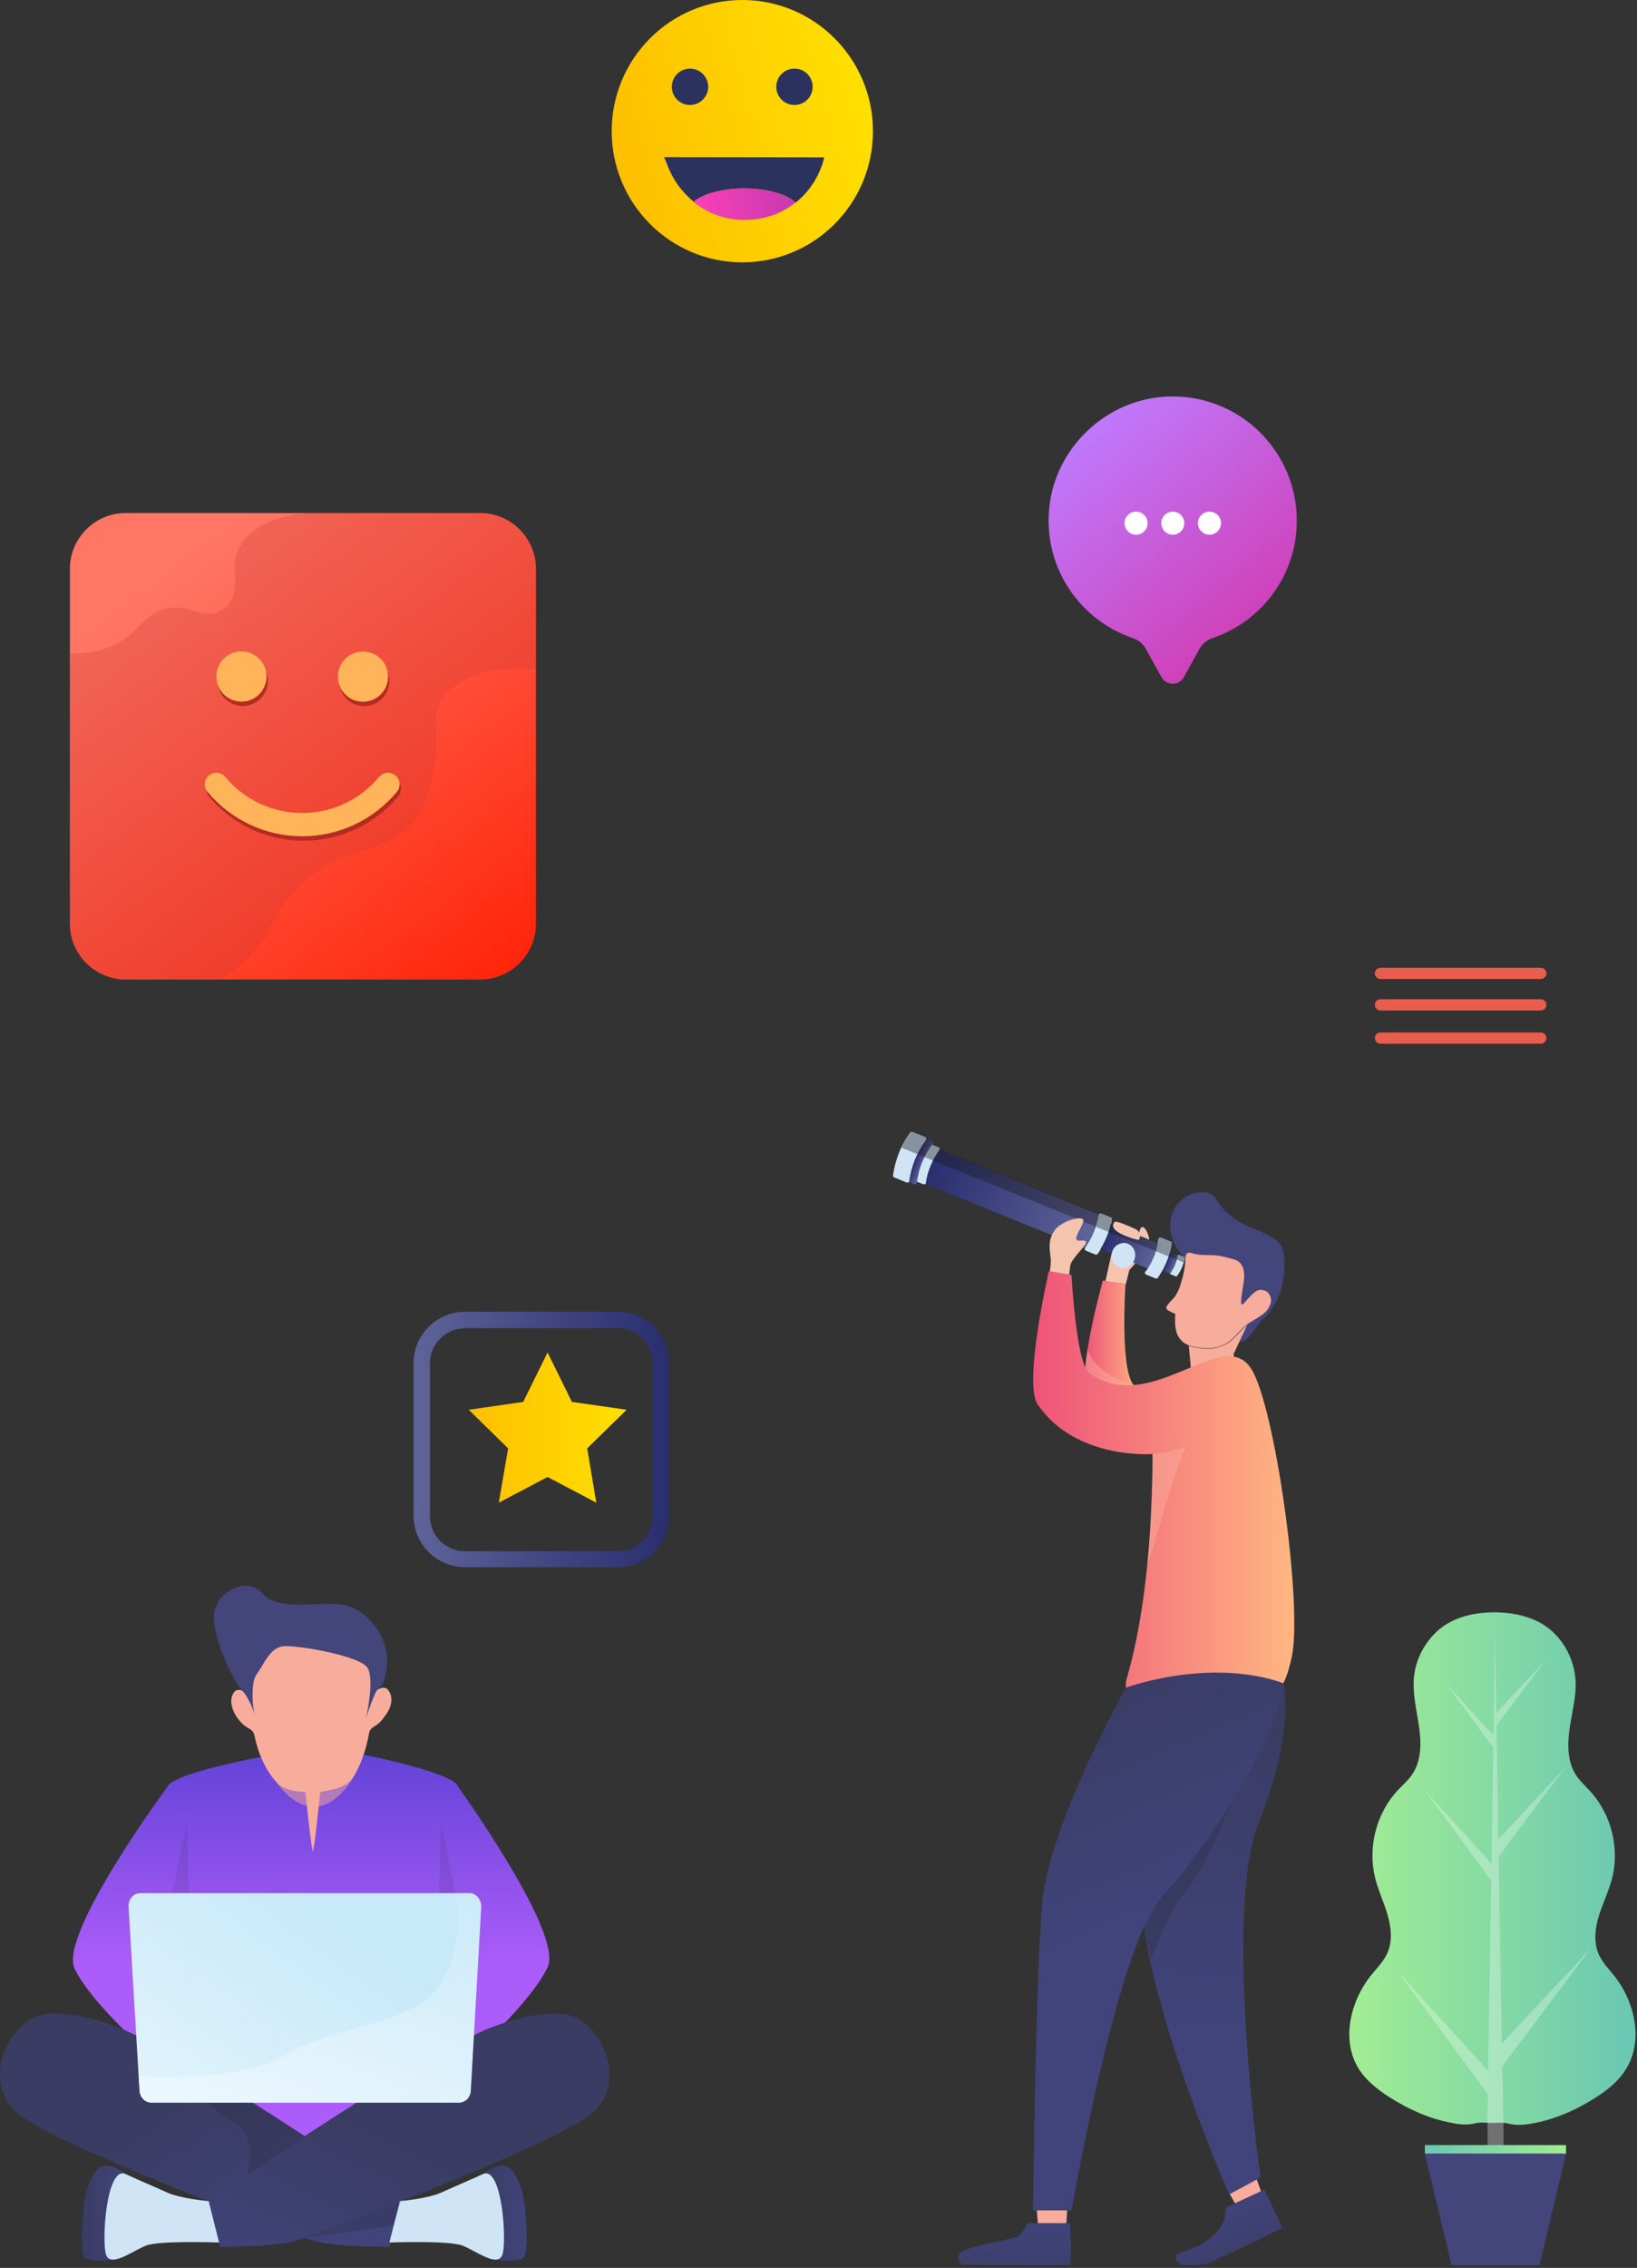 <svg width="281" height="389" viewBox="0 0 281 389" fill="none" xmlns="http://www.w3.org/2000/svg">
<rect x="0" y="0" width="281" height="389" fill="#333333" stroke="none"/>
<path d="M219.155 223.091C218.581 224.238 217.831 225.298 216.904 226.181C216.595 226.49 216.286 226.754 215.977 227.196C215.535 227.726 214.078 230.021 213.372 229.977C212.931 229.933 211.562 231.124 211.342 230.727C211.121 230.33 213.858 226.799 213.814 226.357C213.681 224.106 211.43 225.563 212.842 219.692C213.151 218.456 211.121 217.793 209.929 217.484C208.605 217.131 207.281 217.793 206.045 217.396C203.705 216.646 201.498 214.041 201.012 211.658C200.615 209.848 201.012 207.861 202.204 206.449C203.352 205.036 205.294 204.242 207.104 204.551C207.501 204.639 207.943 204.771 208.252 205.036C208.517 205.257 208.693 205.566 208.87 205.875C209.708 207.199 210.856 208.347 212.18 209.23C213.814 210.289 215.712 210.863 217.477 211.746C218.493 212.231 219.508 212.894 219.994 213.865C220.612 215.145 220.567 217.705 220.258 219.383C220.082 220.928 219.773 221.81 219.155 223.091Z" fill="#43457B"/>
<path d="M189.758 219.74L191.126 213.56C191.126 213.56 195.408 212.677 195.452 212.192C195.452 211.662 195.673 210.161 196.291 210.514C196.909 210.867 197.483 212.677 197.306 213.472C197.13 214.266 193.863 217.842 193.863 217.842L193.245 220.27L189.758 219.74Z" fill="#F5C4AE"/>
<path d="M202.117 215.405C202.117 215.361 202.117 215.361 202.161 215.317C202.205 215.228 202.293 215.184 202.381 215.228L203.264 215.581C203.353 215.626 203.397 215.67 203.353 215.758C203.308 216.067 203.264 216.332 203.176 216.597C202.955 217.391 202.558 218.142 202.072 218.848C202.028 218.936 201.94 218.936 201.852 218.936L200.969 218.583C200.881 218.539 200.836 218.451 200.881 218.362C200.881 218.318 200.881 218.318 200.925 218.274C201.41 217.612 201.763 216.906 201.984 216.067C201.984 215.935 202.072 215.67 202.117 215.405Z" fill="#CFE5F6"/>
<path d="M196.999 217.567C197.132 217.39 197.22 217.214 197.352 216.993C197.75 216.287 198.103 215.536 198.368 214.698C198.456 214.433 198.544 214.168 198.588 213.859C198.632 213.638 198.677 213.418 198.721 213.241C198.765 213.02 198.809 212.8 198.853 212.535C198.897 212.314 199.118 212.182 199.295 212.27L200.972 212.932C201.104 212.976 201.193 213.153 201.148 213.285C201.06 213.815 200.972 214.3 200.84 214.786C200.751 215.051 200.663 215.316 200.575 215.581C200.31 216.375 199.957 217.126 199.559 217.876C199.295 218.317 199.03 218.759 198.765 219.156C198.677 219.289 198.5 219.333 198.368 219.289L196.734 218.626C196.514 218.538 196.469 218.273 196.602 218.097C196.778 217.964 196.911 217.788 196.999 217.567Z" fill="#CFE5F6"/>
<path d="M186.668 213.379C187.242 212.496 187.683 211.569 188.036 210.554C188.169 210.068 188.301 209.583 188.433 209.097C188.478 208.876 188.522 208.656 188.566 208.391C188.566 208.347 188.61 208.302 188.61 208.258C188.698 208.126 188.875 208.082 189.007 208.126L190.685 208.788C190.817 208.832 190.905 209.009 190.861 209.141C190.817 209.45 190.773 209.715 190.685 210.024C190.596 210.51 190.42 210.995 190.287 211.481C189.934 212.452 189.493 213.423 188.919 214.306C188.787 214.571 188.61 214.791 188.433 215.056C188.345 215.189 188.169 215.233 188.036 215.189L186.403 214.527C186.27 214.482 186.182 214.306 186.226 214.173C186.226 214.129 186.27 214.085 186.315 213.997C186.403 213.776 186.535 213.555 186.668 213.379Z" fill="#CFE5F6"/>
<path d="M190.247 211.433C190.424 210.948 190.556 210.462 190.645 209.977L198.723 213.243C198.679 213.464 198.634 213.685 198.59 213.861C198.502 214.126 198.458 214.435 198.37 214.7C198.105 215.494 197.752 216.289 197.354 216.995C197.266 217.172 197.134 217.348 197.001 217.569L194.441 216.51C194.529 216.377 194.617 216.245 194.662 216.068C194.662 216.024 194.706 215.98 194.706 215.936C195.059 214.876 194.573 213.729 193.602 213.331C192.852 213.022 192.057 213.243 191.483 213.773C191.263 213.994 191.086 214.258 190.954 214.567C190.909 214.744 190.865 214.876 190.821 215.053L188.879 214.258C189.453 213.376 189.894 212.404 190.247 211.433Z" fill="url(#paint0_linear_4211_101261)"/>
<path d="M156.082 202.565C156.258 201.02 156.7 199.563 157.406 198.106C157.847 197.224 158.333 196.385 158.951 195.546C158.995 195.458 159.039 195.37 158.995 195.281L159.966 195.679C160.143 195.767 160.231 196.032 160.099 196.208C160.054 196.252 160.01 196.297 160.01 196.341C159.966 196.429 159.922 196.473 159.834 196.561C159.613 196.87 159.436 197.135 159.26 197.444C159.039 197.842 158.818 198.195 158.642 198.592C158.2 199.519 157.847 200.534 157.627 201.505C157.538 201.814 157.494 202.123 157.45 202.388C157.45 202.477 157.406 202.565 157.406 202.653C157.406 202.697 157.406 202.786 157.362 202.83C157.318 203.05 157.097 203.183 156.92 203.139L155.949 202.741C155.993 202.741 156.082 202.653 156.082 202.565Z" fill="url(#paint1_linear_4211_101261)"/>
<path d="M161.204 197.312C161.248 197.268 161.248 197.224 161.248 197.18L188.572 208.259C188.528 208.304 188.528 208.348 188.528 208.392C188.484 208.613 188.44 208.877 188.396 209.098C188.308 209.584 188.175 210.069 187.999 210.555C187.69 211.57 187.204 212.541 186.63 213.38C186.498 213.557 186.365 213.777 186.233 213.954C186.189 213.998 186.189 214.042 186.145 214.13L158.82 203.051C158.864 203.007 158.864 202.962 158.864 202.874C159.041 201.594 159.394 200.402 160.012 199.21C160.365 198.548 160.763 197.93 161.204 197.312Z" fill="url(#paint2_linear_4211_101261)"/>
<path d="M158.638 198.587C158.815 198.19 159.036 197.793 159.256 197.44C159.433 197.131 159.609 196.822 159.83 196.557C159.874 196.468 159.918 196.424 160.007 196.336L161.11 196.777C161.243 196.822 161.331 196.998 161.287 197.13C161.287 197.175 161.243 197.219 161.243 197.263C160.801 197.881 160.404 198.499 160.095 199.161C159.521 200.353 159.124 201.545 158.947 202.825C158.947 202.869 158.903 202.957 158.903 203.001C158.815 203.134 158.638 203.178 158.506 203.134L157.402 202.692C157.402 202.604 157.446 202.516 157.446 202.428C157.491 202.119 157.535 201.81 157.623 201.545C157.8 200.529 158.153 199.558 158.638 198.587Z" fill="#CFE5F6"/>
<path d="M154.621 197.003C155.062 196.032 155.592 195.105 156.21 194.266C156.298 194.134 156.475 194.09 156.607 194.134L158.814 195.017C158.947 195.061 158.991 195.149 158.991 195.281C158.991 195.37 158.991 195.458 158.947 195.546C158.329 196.385 157.843 197.224 157.402 198.107C156.74 199.519 156.298 201.02 156.078 202.565C156.078 202.653 156.033 202.742 155.945 202.786C155.857 202.874 155.724 202.874 155.636 202.83L153.473 201.947C153.341 201.903 153.253 201.726 153.297 201.594C153.517 199.961 154.003 198.416 154.621 197.003Z" fill="#CFE5F6"/>
<path d="M199.602 217.926C199.999 217.175 200.352 216.425 200.617 215.631C200.705 215.366 200.793 215.101 200.882 214.836L202.162 215.366C202.162 215.366 202.162 215.41 202.118 215.454C202.074 215.719 202.029 215.984 201.941 216.204C201.72 216.999 201.367 217.749 200.882 218.412C200.882 218.412 200.838 218.456 200.838 218.5L199.602 217.926Z" fill="url(#paint3_linear_4211_101261)"/>
<path d="M191.522 213.817C192.096 213.287 192.891 213.067 193.641 213.376C194.612 213.773 195.098 214.921 194.745 215.98C194.745 216.024 194.701 216.068 194.701 216.112C194.656 216.289 194.568 216.421 194.48 216.554C193.95 217.348 192.935 217.702 192.052 217.348C191.169 216.995 190.684 216.024 190.86 215.097C190.904 214.921 190.948 214.788 190.993 214.612C191.081 214.303 191.257 214.038 191.522 213.817Z" fill="#CFE5F6"/>
<path opacity="0.4" d="M156.211 194.219C156.299 194.087 156.475 194.043 156.608 194.087L158.815 194.97C158.947 195.014 158.992 195.102 158.992 195.235L159.963 195.632C160.139 195.72 160.228 195.985 160.095 196.162C160.051 196.206 160.007 196.25 160.007 196.294L161.11 196.735C161.243 196.78 161.331 196.956 161.287 197.089L188.611 208.168C188.7 208.036 188.876 207.992 189.009 208.036L190.686 208.698C190.818 208.742 190.907 208.919 190.863 209.051C190.818 209.36 190.774 209.625 190.686 209.934L198.764 213.201C198.808 212.98 198.852 212.759 198.896 212.494C198.941 212.274 199.161 212.141 199.338 212.229L201.015 212.892C201.148 212.936 201.236 213.112 201.192 213.245C201.104 213.774 201.015 214.26 200.883 214.746L202.163 215.275C202.207 215.187 202.295 215.143 202.384 215.187L203.267 215.54C203.355 215.584 203.399 215.628 203.355 215.717C203.311 216.026 203.267 216.291 203.178 216.555L202.693 216.335L201.986 216.07L200.662 215.54L199.559 215.099L198.411 214.613L192.187 212.097L190.289 211.302L189.406 210.949L188.037 210.375L184.065 208.742L160.095 199.031L158.815 198.501L158.683 198.457L157.888 198.148L157.491 197.971L156.078 197.398L154.754 196.868C155.063 196.029 155.593 195.102 156.211 194.219Z" fill="#1A1A1A"/>
<path d="M180.004 219.161C180.004 219.161 180.489 216.998 180.357 215.762C180.18 214.393 179.827 212.672 181.063 210.994C182.299 209.317 185.963 208.434 185.963 209.317C185.963 210.244 184.153 212.407 184.948 212.76C185.433 212.937 186.802 212.451 186.316 213.378C185.787 214.305 183.844 216.071 183.712 217.13C183.579 218.189 183.403 219.69 183.403 219.69L180.004 219.161Z" fill="#F5C4AE"/>
<path d="M216.464 375.864L215.714 373.789L210.902 375.996L212.006 377.938L216.464 375.864Z" fill="#F8AC9B"/>
<path d="M210.417 378.647C210.417 378.647 210.373 380.457 209.931 381.296C209.666 381.782 209.137 382.797 207.018 384.474C205.34 385.799 201.897 386.284 201.853 386.946C201.721 388.359 203.045 388.535 203.133 388.491C203.177 388.491 206.223 388.756 207.856 388.006C212.624 385.843 219.951 382.311 220.04 382.135C220.128 381.914 217.038 375.602 217.038 375.602L210.417 378.647Z" fill="url(#paint4_linear_4211_101261)"/>
<path d="M220.396 288.732C220.396 288.732 222.206 297.517 216.07 312.613C209.934 327.71 216.379 373.486 216.379 373.486L210.993 376.399C210.993 376.399 193.557 336.936 196.029 319.72C198.501 302.549 215.099 284.539 220.396 288.732Z" fill="url(#paint5_linear_4211_101261)"/>
<path d="M195.01 237.923C192.097 236.378 193.2 220.222 193.2 220.222L189.316 219.648C189.316 219.648 183.975 238.541 187.285 239.998C190.64 241.455 197.924 239.468 195.01 237.923Z" fill="url(#paint6_linear_4211_101261)"/>
<path opacity="0.5" d="M186.671 231.477C186.671 231.477 187.554 235.449 194.572 237.568C187.686 241.055 186.273 235.361 186.273 235.361C186.273 235.361 186.318 233.595 186.671 231.477Z" fill="#F8AC9B"/>
<path d="M183.049 381.34L183.182 379.133H177.973L178.149 381.34H183.049Z" fill="#F8AC9B"/>
<path d="M176.384 381.344C176.384 381.344 175.59 382.977 174.839 383.551C174.089 384.125 165.393 385.317 164.687 386.553C164.024 387.789 165.128 388.451 165.26 388.451C165.349 388.451 183.58 388.627 183.756 388.451C183.933 388.274 183.712 381.344 183.712 381.344H176.384Z" fill="url(#paint7_linear_4211_101261)"/>
<path d="M204.062 230.813C204.636 231.033 205.254 231.166 205.916 231.254C206.623 231.342 207.329 231.387 207.859 231.342C208.521 231.298 209.624 230.989 210.242 230.68C210.507 230.548 210.728 230.371 210.949 230.239C211.258 230.018 211.523 229.753 211.787 229.533C212.538 228.826 213.156 228.032 214.083 227.281L211.743 232.269L212.538 237.478L204.592 236.684L204.416 234.565L204.062 230.813Z" fill="#F8AC9B"/>
<path d="M202.961 219.375C202.961 219.375 202.387 221.626 201.504 222.597C200.622 223.569 199.783 224.275 200.445 224.716C201.107 225.158 203.005 225.908 203.005 225.908L204.594 221.626L202.961 219.375Z" fill="#F8AC9B"/>
<path opacity="0.5" d="M204.062 230.808C204.636 231.029 205.254 231.161 205.916 231.25C206.623 231.338 207.329 231.382 207.859 231.338C208.521 231.294 209.624 230.985 210.242 230.676C210.507 230.543 210.728 230.367 210.949 230.234C210.949 230.234 210.596 231.029 207.638 232.353C206.888 232.706 204.46 232.75 204.283 232.795L204.062 230.808Z" fill="#F8AC9B"/>
<path d="M203.448 216.245C203.492 214.347 204.154 214.877 205.346 215.142C206.45 215.362 207.995 215.23 208.966 215.362C209.937 215.495 210.864 215.76 211.835 216.025C213.468 216.466 213.645 218.188 213.557 219.291V219.335C213.468 220.395 212.938 222.734 213.071 223.617C213.203 224.5 215.013 221.101 216.47 221.233C216.779 221.278 217.088 221.322 217.397 221.498C217.971 221.896 218.28 222.646 218.147 223.352C217.971 224.323 217.264 225.118 216.47 225.648C215.675 226.221 214.792 226.619 214.042 227.193C213.071 227.943 212.453 228.738 211.747 229.444C211.482 229.709 211.217 229.929 210.908 230.15C210.687 230.327 210.466 230.459 210.202 230.592C209.584 230.945 208.48 231.21 207.818 231.254C207.288 231.298 206.582 231.254 205.876 231.165C205.258 231.077 204.596 230.945 204.022 230.724C203.58 230.547 203.183 230.327 202.918 230.062C202.565 229.709 202.3 229.356 202.124 228.958C201.506 227.59 201.726 225.913 201.815 224.235C201.991 221.498 203.404 219.026 203.448 216.245Z" fill="#F8AC9B"/>
<path opacity="0.5" d="M209.582 216.778C207.464 215.896 203.756 214.969 205.521 215.189C206.625 215.41 207.993 215.233 208.92 215.366C209.891 215.498 210.818 215.763 211.79 216.028C213.423 216.469 213.599 218.191 213.511 219.294V219.339C213.158 218.323 211.657 217.617 209.582 216.778Z" fill="#F8AC9B"/>
<path d="M221.716 284.318C223.703 275.533 218.803 240.705 214.698 234.657C209.754 227.286 197.438 243.133 186.888 235.452C184.681 233.377 183.93 218.678 183.93 218.678L180.046 218.016C180.046 218.016 175.632 237.174 178.104 240.881C184.637 250.46 197.835 249.401 197.835 249.401C197.835 249.401 198.233 271.516 193.377 288.026C192.803 289.968 194.26 291.954 196.29 292.043C218.229 292.837 219.818 292.617 221.716 284.318Z" fill="url(#paint8_linear_4211_101261)"/>
<path opacity="0.5" d="M197.835 249.397C197.835 249.397 201.145 249.132 203.661 248.117C201.366 252.222 196.51 271.513 197.04 267.231C197.57 262.949 197.923 249.971 197.835 249.397Z" fill="#F8AC9B"/>
<path opacity="0.2" d="M211.612 308.766C211.612 308.766 206.712 320.772 203.666 324.216C200.576 327.659 197.619 336.134 197.619 336.134C197.619 336.134 197.001 333.662 196.383 330.616C197.486 328.144 198.634 326.158 199.782 324.966C203.313 321.214 207.772 315.078 211.612 308.766Z" fill="#221F1F"/>
<path d="M178.898 326.387C180.045 313.056 193.244 289.484 193.244 289.484C193.244 289.484 207.502 284.187 220.392 288.734C219.95 293.28 216.198 301.138 211.607 308.73C207.767 315.087 203.309 321.223 199.733 324.931C198.585 326.122 197.482 328.065 196.334 330.581C189.757 345.28 183.974 379.093 183.974 379.093H177.309C177.353 379.138 177.75 339.718 178.898 326.387Z" fill="url(#paint9_linear_4211_101261)"/>
<path d="M195.674 212.187C195.674 212.187 195.85 211.216 194.835 210.774C193.82 210.333 191.569 209.318 191.348 209.582C190.774 210.2 191.083 210.774 191.922 211.348C192.716 211.922 195.321 212.805 195.541 212.628C195.586 212.54 195.674 212.187 195.674 212.187Z" fill="#F5C4AE"/>
<path d="M56.837 303.422H51.191V318.57H56.837V303.422Z" fill="#F8AC9B"/>
<path d="M29.166 305.883C29.166 305.883 10.049 331.652 12.788 337.633C15.583 343.614 26.148 352.725 26.148 352.725L34.085 350.098C34.085 350.098 26.93 339.589 27.489 337.409C28.048 335.229 35.091 323.099 35.091 323.099L29.166 305.883Z" fill="url(#paint10_linear_4211_101261)"/>
<path d="M78.132 305.766C78.132 305.766 96.802 331.478 94.007 337.404C91.212 343.385 81.151 352.328 81.151 352.328L73.213 349.701C73.213 349.701 79.53 337.962 79.865 336.9C80.592 334.776 72.207 322.926 72.207 322.926L78.132 305.766Z" fill="url(#paint11_linear_4211_101261)"/>
<path d="M78.467 306.215C77.07 303.644 58.847 300.234 58.847 300.234C58.847 300.234 55.828 303.421 55.493 303.421C55.27 303.421 54.263 315.55 53.704 317.618C53.145 315.494 52.139 303.421 51.86 303.421C51.524 303.421 48.45 300.682 48.45 300.682C48.45 300.682 30.283 303.756 28.886 306.327C27.488 308.898 31.01 362.28 32.967 363.343C34.979 364.405 43.811 366.417 46.605 367.758C48.953 368.876 52.642 368.15 53.816 367.87C54.99 368.15 57.45 367.199 59.797 366.081C62.592 364.74 72.486 362.728 74.442 361.666C76.399 360.492 79.864 308.731 78.467 306.215Z" fill="url(#paint12_linear_4211_101261)"/>
<path d="M21.006 348.028C21.006 348.028 11 343.836 6.026 345.96C1.051 348.14 -2.694 356.804 2.504 362.058C7.647 367.313 50.184 383.244 53.93 384.361C57.619 385.479 66.842 385.368 66.842 385.368L68.798 377.542C68.798 377.598 36.545 354.848 21.006 348.028Z" fill="url(#paint13_linear_4211_101261)"/>
<path d="M83.609 348.028C83.609 348.028 93.614 343.836 98.589 345.96C103.564 348.14 107.309 356.804 102.111 362.058C96.968 367.313 54.43 383.244 50.685 384.361C46.996 385.479 37.773 385.368 37.773 385.368L35.816 377.542C35.816 377.598 68.069 354.848 83.609 348.028Z" fill="url(#paint14_linear_4211_101261)"/>
<path d="M21.564 372.906C21.564 372.906 19.775 371.453 18.21 371.453C16.645 371.453 15.639 373.242 14.856 375.869C14.073 378.496 13.626 386.545 14.633 387.328C15.639 388.111 19.328 387.607 19.328 387.607L21.564 372.906Z" fill="url(#paint15_linear_4211_101261)"/>
<path d="M37.608 384.645C37.608 384.645 27.267 384.254 24.975 385.204C22.683 386.154 19.162 388.837 18.267 386.881C17.373 384.924 18.212 371.341 21.565 372.907C23.354 373.745 26.149 374.919 28.608 376.037C31.068 377.155 35.819 377.546 35.819 377.546L37.608 384.645Z" fill="#CFE5F6"/>
<path d="M82.887 372.906C82.887 372.906 84.675 371.453 86.241 371.453C87.806 371.453 88.812 373.242 89.594 375.869C90.377 378.496 90.824 386.545 89.818 387.328C88.812 388.111 85.123 387.607 85.123 387.607L82.887 372.906Z" fill="url(#paint16_linear_4211_101261)"/>
<path d="M66.844 384.645C66.844 384.645 77.185 384.254 79.477 385.204C81.768 386.154 85.29 388.837 86.184 386.881C87.079 384.924 86.24 371.341 82.886 372.907C81.098 373.745 78.303 374.919 75.843 376.037C73.384 377.155 68.632 377.546 68.632 377.546L66.844 384.645Z" fill="#CFE5F6"/>
<path opacity="0.2" d="M45.158 361.778L52.313 366.417L42.307 373.125C42.307 373.125 44.99 366.976 39.624 363.678C34.314 360.325 24.867 351.102 24.867 351.102L43.257 360.66L45.158 361.778Z" fill="#231F20"/>
<path opacity="0.5" d="M55.603 307.388C54.932 307.5 54.373 307.556 53.87 307.667C53.814 307.667 53.814 307.667 53.758 307.667C53.702 307.667 53.702 307.667 53.646 307.667C53.143 307.612 52.528 307.556 51.858 307.444C50.069 307.164 48.671 306.605 47.609 305.879C47.609 305.879 53.814 315.493 60.633 304.984C59.516 306.102 57.895 306.997 55.603 307.388Z" fill="#F8AC9B"/>
<path d="M66.672 289.944C65.666 288.547 63.989 291.006 64.045 289.218C64.101 287.429 63.933 284.746 63.933 284.746C62.703 280.554 57.114 279.883 53.312 279.883C53.257 279.883 53.257 279.883 53.201 279.883C53.145 279.883 53.145 279.883 53.089 279.883C49.288 279.995 43.698 280.889 42.636 285.081C42.636 285.081 42.58 287.764 42.748 289.553C42.86 291.342 41.127 288.882 40.121 290.336C39.17 291.789 40.009 293.689 40.847 294.807C42.412 296.876 43.363 296.205 43.698 297.77C43.978 299 44.76 302.745 47.555 305.819C48.449 306.769 50.014 307.161 51.803 307.384C52.474 307.496 53.033 307.552 53.592 307.608C53.648 307.608 53.648 307.608 53.704 307.608C53.76 307.608 53.76 307.608 53.816 307.608C54.319 307.552 54.934 307.44 55.548 307.328C57.84 306.937 59.741 306.211 60.579 304.925C62.368 302.13 63.15 298.553 63.318 297.435C63.598 295.869 64.604 296.54 66.057 294.36C66.951 293.298 67.734 291.342 66.672 289.944Z" fill="#F8AC9B"/>
<path opacity="0.5" d="M44.033 287.159C43.642 287.662 43.474 288.444 43.418 289.283C43.865 290.289 46.38 286.153 48.784 284.42C51.188 282.687 58.734 283.973 58.901 284.028C55.492 283.022 50.964 282.352 49.008 282.352C46.325 282.352 45.43 285.314 44.033 287.159Z" fill="#F8AC9B"/>
<path d="M59.125 275.304C55.157 274.521 47.722 276.478 45.151 273.403C42.412 270.105 36.543 273.068 36.711 277.652C36.878 282.235 40.623 289.166 41.63 290.061C42.356 290.732 43.306 292.688 43.754 294.141C43.418 293.079 43.251 291.011 43.418 289.334C43.474 288.496 43.698 287.713 44.033 287.21C45.431 285.309 46.381 282.347 49.008 282.347C50.964 282.347 55.492 283.018 58.902 284.024C60.858 284.583 62.423 285.254 62.982 285.924C64.492 287.825 62.703 295.315 62.703 295.315C62.703 295.315 63.15 293.191 64.547 290.173C64.883 289.502 66.28 289.558 66.448 284.974C66.616 280.726 63.038 276.086 59.125 275.304Z" fill="#43457B"/>
<path opacity="0.1" d="M75.674 312.594L75.227 329.754H79.251L75.674 312.594Z" fill="#231F20"/>
<path opacity="0.1" d="M32.074 312.594L32.577 329.754H28.496L32.074 312.594Z" fill="#231F20"/>
<path opacity="0.2" d="M52.309 383.862L68.798 377.602L67.569 381.738L52.309 383.862Z" fill="#231F20"/>
<path d="M80.537 324.719H78.302H24.081C22.907 324.719 22.013 325.781 22.069 327.066L23.802 356.133L23.969 358.593C24.025 359.766 24.92 360.661 25.982 360.661H78.805C79.867 360.661 80.761 359.766 80.817 358.593L82.606 327.122C82.606 325.781 81.711 324.719 80.537 324.719Z" fill="url(#paint17_linear_4211_101261)"/>
<path d="M25.925 360.605H78.748C79.81 360.605 80.704 359.711 80.76 358.537L82.549 327.066C82.605 325.781 81.71 324.719 80.537 324.719H78.301C78.301 324.719 80.034 334.11 75.226 340.817C70.363 347.525 56.892 347.469 49.122 352.388C41.353 357.307 23.801 356.133 23.801 356.133L23.968 358.593C24.024 359.711 24.863 360.605 25.925 360.605Z" fill="url(#paint18_linear_4211_101261)"/>
<path d="M82.438 168.011H21.56C16.307 168.011 12 163.711 12 158.449V97.562C12 92.308 16.299 88 21.56 88H82.438C87.691 88 91.998 92.3 91.998 97.562V158.457C91.998 163.711 87.691 168.011 82.438 168.011Z" fill="url(#paint19_linear_4211_101261)"/>
<g opacity="0.28">
<path d="M91.998 97.562C91.998 92.308 87.699 88 82.439 88H52.418C52.278 88.022 52.146 88.059 52.007 88.073C46.644 88.638 40.202 91.214 40.312 97.518C40.342 99.419 40.569 101.444 39.63 103.088C38.904 104.357 37.495 105.216 36.035 105.282C34.472 105.348 32.998 104.585 31.457 104.313C29.733 104.013 27.899 104.357 26.395 105.267C24.861 106.207 23.724 107.667 22.367 108.841C19.52 111.3 15.947 112.129 12.257 112.114C12.169 112.114 12.088 112.129 12.008 112.136V158.449C12.008 163.704 16.307 168.011 21.567 168.011H37.451C37.568 167.945 37.693 167.887 37.818 167.828C40.628 166.566 42.645 164.438 44.59 162.119C46.226 160.167 46.937 157.664 48.397 155.543C51.405 151.17 55.91 147.801 61.009 146.304C66.658 144.646 70.488 143.457 72.865 137.571C74.383 133.807 75.073 129.712 74.868 125.654C74.802 124.384 74.655 123.085 75.014 121.867C76.826 115.732 85.594 114.257 90.942 114.771C91.294 114.807 91.646 114.785 91.991 114.734V97.562H91.998Z" fill="#CE3936"/>
</g>
<path d="M44.718 119.835C46.399 118.153 46.399 115.425 44.718 113.743C43.036 112.061 40.309 112.061 38.627 113.743C36.945 115.425 36.945 118.153 38.627 119.835C40.309 121.517 43.036 121.517 44.718 119.835Z" fill="#B52B21"/>
<path d="M66.774 117.487C67.155 115.139 65.561 112.926 63.213 112.545C60.865 112.164 58.653 113.759 58.272 116.107C57.891 118.456 59.485 120.668 61.833 121.049C64.181 121.431 66.393 119.836 66.774 117.487Z" fill="#B52B21"/>
<path d="M52.108 144.209C45.813 144.209 39.885 141.435 35.85 136.592C35.146 135.748 35.256 134.493 36.1 133.788C36.944 133.084 38.198 133.194 38.902 134.038C42.182 137.971 46.995 140.224 52.108 140.224C57.222 140.224 62.035 137.971 65.307 134.038C66.011 133.194 67.266 133.077 68.109 133.781C68.953 134.485 69.07 135.74 68.366 136.584C64.331 141.428 58.403 144.209 52.108 144.209Z" fill="#B52B21"/>
<path d="M45.676 116.863C46.131 114.528 44.606 112.266 42.272 111.812C39.937 111.357 37.676 112.882 37.221 115.217C36.767 117.552 38.291 119.814 40.626 120.269C42.96 120.723 45.221 119.199 45.676 116.863Z" fill="#FFB45A"/>
<path d="M66.559 116.753C66.94 114.405 65.346 112.192 62.998 111.811C60.65 111.43 58.438 113.025 58.057 115.373C57.676 117.721 59.27 119.934 61.618 120.315C63.966 120.696 66.178 119.101 66.559 116.753Z" fill="#FFB45A"/>
<path d="M51.874 143.436C45.579 143.436 39.651 140.662 35.616 135.818C34.912 134.974 35.022 133.719 35.865 133.015C36.709 132.31 37.964 132.42 38.668 133.264C41.947 137.198 46.76 139.451 51.874 139.451C56.987 139.451 61.8 137.198 65.072 133.264C65.777 132.42 67.031 132.303 67.875 133.008C68.719 133.712 68.836 134.967 68.132 135.811C64.097 140.662 58.169 143.436 51.874 143.436Z" fill="#FFB45A"/>
<path d="M277.113 338.928C276.142 337.692 274.994 336.544 274.376 335.088C273.537 333.057 273.802 330.718 274.464 328.599C275.127 326.48 276.098 324.494 276.672 322.375C278.084 317.122 276.627 311.251 272.964 307.234C272.169 306.351 271.242 305.556 270.58 304.541C269.035 302.246 269.035 299.2 269.432 296.463C269.829 293.726 270.624 290.945 270.447 288.164C270.227 284.809 268.593 281.543 265.989 279.424C263.429 277.349 260.03 276.599 256.719 276.555C256.675 276.555 256.631 276.555 256.631 276.555C256.587 276.555 256.543 276.555 256.543 276.555C253.232 276.555 249.833 277.261 247.228 279.336C244.624 281.455 242.903 284.677 242.682 288.032C242.505 290.813 243.212 293.55 243.609 296.331C244.006 299.112 243.962 302.113 242.373 304.409C241.711 305.38 240.784 306.174 239.945 307.057C236.237 311.03 234.736 316.901 236.06 322.154C236.59 324.273 237.561 326.303 238.179 328.422C238.797 330.541 239.062 332.881 238.179 334.911C237.561 336.368 236.414 337.516 235.398 338.752C231.734 343.298 230.145 350.096 233.324 354.996C234.604 356.938 236.502 358.439 238.444 359.675C241.49 361.617 244.845 363.207 248.376 363.957C249.921 364.31 251.554 364.619 253.099 364.222C254.159 363.957 254.953 364.134 256.057 364.134C257.161 364.134 257.955 364.001 259.015 364.266C260.56 364.663 262.193 364.398 263.738 364.089C267.313 363.339 270.668 361.838 273.714 359.896C275.7 358.66 277.599 357.203 278.879 355.261C282.234 350.361 280.733 343.519 277.113 338.928Z" fill="url(#paint20_linear_4211_101261)"/>
<path opacity="0.3" d="M257.867 354.422C260.825 350.493 273.052 334.205 273.052 334.205L257.779 350.537L257.249 318.402C259.545 315.356 268.682 303.173 268.682 303.173L257.205 315.488L256.896 295.933C257.911 294.609 265.151 284.942 265.151 284.942L256.852 293.814L256.631 280.086L256.366 297.699L248.421 289.003C248.421 289.003 254.777 297.655 256.322 299.774L256.013 319.638L244.669 307.189C244.669 307.189 253.806 319.638 255.969 322.595L255.439 355.172L239.945 338.178C239.945 338.178 253.806 357.071 255.395 359.234L255.307 364.045H255.351V369.298H258.088V364.045H258.044L257.867 354.422Z" fill="white"/>
<path d="M244.582 369.383H268.816L264.27 388.541H249.173L244.582 369.383Z" fill="#43457B"/>
<path d="M268.816 367.93H244.582V369.386H268.816V367.93Z" fill="url(#paint21_linear_4211_101261)"/>
<path d="M127.424 45C139.808 45 149.848 34.926 149.848 22.5C149.848 10.074 139.808 0 127.424 0C115.039 0 105 10.074 105 22.5C105 34.926 115.039 45 127.424 45Z" fill="url(#paint22_linear_4211_101261)"/>
<path d="M118.442 18.009C120.155 18.009 121.564 16.601 121.564 14.887C121.564 13.174 120.155 11.766 118.442 11.766C116.729 11.766 115.32 13.174 115.32 14.887C115.32 16.639 116.729 18.009 118.442 18.009Z" fill="#2C325E"/>
<path d="M136.372 18.009C138.096 18.009 139.494 16.612 139.494 14.887C139.494 13.163 138.096 11.766 136.372 11.766C134.648 11.766 133.25 13.163 133.25 14.887C133.25 16.612 134.648 18.009 136.372 18.009Z" fill="#2C325E"/>
<path d="M113.984 26.953L114.479 28.095C115.431 30.76 117.068 32.968 119.086 34.605C120.647 33.273 123.959 32.321 127.728 32.321C131.687 32.321 135.038 33.311 136.561 34.758C138.654 33.121 140.253 30.836 141.205 28.057L141.472 26.991L113.984 26.953Z" fill="#2C325E"/>
<path d="M119.047 34.643C121.483 36.622 124.567 37.764 127.879 37.726C127.956 37.726 128.032 37.726 128.07 37.726C131.268 37.688 134.199 36.622 136.522 34.757C134.999 33.31 131.648 32.32 127.689 32.32C123.92 32.358 120.646 33.272 119.047 34.643Z" fill="url(#paint23_linear_4211_101261)"/>
<path d="M222.604 89.305C222.604 77.251 212.585 67.527 200.412 68.018C189.972 68.438 181.161 76.708 180.111 87.098C179.077 97.4 185.4 106.37 194.456 109.454C195.385 109.769 196.173 110.365 196.646 111.223L199.378 116.147C200.219 117.654 202.391 117.654 203.214 116.147L205.912 111.259C206.402 110.382 207.225 109.752 208.171 109.436C216.579 106.581 222.604 98.661 222.604 89.305Z" fill="url(#paint24_linear_4211_101261)"/>
<path d="M195.014 91.718C196.108 91.718 196.994 90.831 196.994 89.738C196.994 88.644 196.108 87.758 195.014 87.758C193.921 87.758 193.035 88.644 193.035 89.738C193.035 90.831 193.921 91.718 195.014 91.718Z" fill="white"/>
<path d="M201.315 91.718C202.408 91.718 203.295 90.831 203.295 89.738C203.295 88.644 202.408 87.758 201.315 87.758C200.222 87.758 199.336 88.644 199.336 89.738C199.336 90.831 200.222 91.718 201.315 91.718Z" fill="white"/>
<path d="M207.612 91.718C208.705 91.718 209.591 90.831 209.591 89.738C209.591 88.644 208.705 87.758 207.612 87.758C206.519 87.758 205.633 88.644 205.633 89.738C205.633 90.831 206.519 91.718 207.612 91.718Z" fill="white"/>
<path d="M264.481 167.927H236.963C236.42 167.927 236 167.489 236 166.964C236 166.42 236.438 166 236.963 166H264.481C265.024 166 265.444 166.438 265.444 166.964C265.444 167.489 265.007 167.927 264.481 167.927Z" fill="#E95D4C"/>
<path d="M264.481 173.326H236.963C236.42 173.326 236 172.888 236 172.362C236 171.819 236.438 171.398 236.963 171.398H264.481C265.024 171.398 265.444 171.836 265.444 172.362C265.444 172.888 265.007 173.326 264.481 173.326Z" fill="#E95D4C"/>
<path d="M264.481 179.021H236.963C236.42 179.021 236 178.583 236 178.057C236 177.514 236.438 177.094 236.963 177.094H264.481C265.024 177.094 265.444 177.532 265.444 178.057C265.444 178.601 265.007 179.021 264.481 179.021Z" fill="#E95D4C"/>
<path d="M106.036 268.805H79.805C74.966 268.805 71 264.875 71 260V233.805C71 228.966 74.929 225 79.805 225H106.036C110.875 225 114.841 228.929 114.841 233.805V260.036C114.805 264.875 110.875 268.805 106.036 268.805ZM79.805 227.838C76.494 227.838 73.802 230.53 73.802 233.841V260.073C73.802 263.384 76.494 266.076 79.805 266.076H106.036C109.347 266.076 112.04 263.384 112.04 260.073V233.805C112.04 230.494 109.347 227.801 106.036 227.801H79.805V227.838Z" fill="url(#paint25_linear_4211_101261)"/>
<path d="M98.175 240.462L93.991 231.984L89.807 240.462L80.457 241.808L87.224 248.429L85.623 257.743L93.991 253.341L102.359 257.743L100.795 248.429L107.562 241.808L98.175 240.462Z" fill="url(#paint26_linear_4211_101261)"/>
<defs>
<linearGradient id="paint0_linear_4211_101261" x1="198.09" y1="215.509" x2="189.771" y2="212.132" gradientUnits="userSpaceOnUse">
<stop stop-color="#5E6398"/>
<stop offset="1" stop-color="#292E6F"/>
</linearGradient>
<linearGradient id="paint1_linear_4211_101261" x1="158.732" y1="199.539" x2="157.056" y2="198.859" gradientUnits="userSpaceOnUse">
<stop stop-color="#5E6398"/>
<stop offset="1" stop-color="#292E6F"/>
</linearGradient>
<linearGradient id="paint2_linear_4211_101261" x1="187.729" y1="211.308" x2="159.715" y2="199.937" gradientUnits="userSpaceOnUse">
<stop stop-color="#5E6398"/>
<stop offset="1" stop-color="#292E6F"/>
</linearGradient>
<linearGradient id="paint3_linear_4211_101261" x1="201.683" y1="216.972" x2="200.215" y2="216.376" gradientUnits="userSpaceOnUse">
<stop stop-color="#5E6398"/>
<stop offset="1" stop-color="#292E6F"/>
</linearGradient>
<linearGradient id="paint4_linear_4211_101261" x1="213.9" y1="391.727" x2="208.274" y2="378.487" gradientUnits="userSpaceOnUse">
<stop stop-color="#3A3C63"/>
<stop offset="1" stop-color="#40447B"/>
</linearGradient>
<linearGradient id="paint5_linear_4211_101261" x1="210.381" y1="293.722" x2="205.944" y2="349.691" gradientUnits="userSpaceOnUse">
<stop stop-color="#3A3C63"/>
<stop offset="1" stop-color="#40447B"/>
</linearGradient>
<linearGradient id="paint6_linear_4211_101261" x1="195.682" y1="230.087" x2="186.215" y2="230.087" gradientUnits="userSpaceOnUse">
<stop stop-color="#FFB682"/>
<stop offset="1" stop-color="#EE5379"/>
</linearGradient>
<linearGradient id="paint7_linear_4211_101261" x1="173.963" y1="394.247" x2="174.305" y2="380.384" gradientUnits="userSpaceOnUse">
<stop stop-color="#3A3C63"/>
<stop offset="1" stop-color="#40447B"/>
</linearGradient>
<linearGradient id="paint8_linear_4211_101261" x1="222.156" y1="255.174" x2="177.331" y2="255.174" gradientUnits="userSpaceOnUse">
<stop stop-color="#FFB682"/>
<stop offset="1" stop-color="#EE5379"/>
</linearGradient>
<linearGradient id="paint9_linear_4211_101261" x1="179.34" y1="289.488" x2="196.801" y2="329.25" gradientUnits="userSpaceOnUse">
<stop stop-color="#3A3C63"/>
<stop offset="1" stop-color="#40447B"/>
</linearGradient>
<linearGradient id="paint10_linear_4211_101261" x1="23.799" y1="300.936" x2="23.799" y2="337.408" gradientUnits="userSpaceOnUse">
<stop stop-color="#6443D7"/>
<stop offset="1" stop-color="#AC5DF9"/>
</linearGradient>
<linearGradient id="paint11_linear_4211_101261" x1="83.282" y1="300.93" x2="83.282" y2="337.402" gradientUnits="userSpaceOnUse">
<stop stop-color="#6443D7"/>
<stop offset="1" stop-color="#AC5DF9"/>
</linearGradient>
<linearGradient id="paint12_linear_4211_101261" x1="53.649" y1="300.933" x2="53.649" y2="337.405" gradientUnits="userSpaceOnUse">
<stop stop-color="#6443D7"/>
<stop offset="1" stop-color="#AC5DF9"/>
</linearGradient>
<linearGradient id="paint13_linear_4211_101261" x1="29.107" y1="360.982" x2="50.764" y2="390.514" gradientUnits="userSpaceOnUse">
<stop stop-color="#3A3C63"/>
<stop offset="1" stop-color="#40447B"/>
</linearGradient>
<linearGradient id="paint14_linear_4211_101261" x1="70.469" y1="367.289" x2="53.8" y2="400.758" gradientUnits="userSpaceOnUse">
<stop stop-color="#3A3C63"/>
<stop offset="1" stop-color="#40447B"/>
</linearGradient>
<linearGradient id="paint15_linear_4211_101261" x1="14.043" y1="379.597" x2="21.55" y2="379.597" gradientUnits="userSpaceOnUse">
<stop stop-color="#3A3C63"/>
<stop offset="1" stop-color="#40447B"/>
</linearGradient>
<linearGradient id="paint16_linear_4211_101261" x1="82.887" y1="379.597" x2="90.394" y2="379.597" gradientUnits="userSpaceOnUse">
<stop stop-color="#3A3C63"/>
<stop offset="1" stop-color="#40447B"/>
</linearGradient>
<linearGradient id="paint17_linear_4211_101261" x1="60.525" y1="330.04" x2="17.649" y2="389.339" gradientUnits="userSpaceOnUse">
<stop stop-color="#C7E9F9"/>
<stop offset="1" stop-color="#F1F9FE"/>
</linearGradient>
<linearGradient id="paint18_linear_4211_101261" x1="69.623" y1="312.795" x2="44.769" y2="376.793" gradientUnits="userSpaceOnUse">
<stop stop-color="#C7E9F9"/>
<stop offset="1" stop-color="#F1F9FE"/>
</linearGradient>
<linearGradient id="paint19_linear_4211_101261" x1="31.352" y1="96.293" x2="91.618" y2="175.911" gradientUnits="userSpaceOnUse">
<stop stop-color="#FF7665"/>
<stop offset="1" stop-color="#FF1C00"/>
</linearGradient>
<linearGradient id="paint20_linear_4211_101261" x1="231.699" y1="320.505" x2="280.764" y2="320.505" gradientUnits="userSpaceOnUse">
<stop stop-color="#A2ED94"/>
<stop offset="1" stop-color="#69C7B3"/>
</linearGradient>
<linearGradient id="paint21_linear_4211_101261" x1="263.132" y1="375.066" x2="250.28" y2="362.214" gradientUnits="userSpaceOnUse">
<stop stop-color="#A2ED94"/>
<stop offset="1" stop-color="#69C7B3"/>
</linearGradient>
<linearGradient id="paint22_linear_4211_101261" x1="105.754" y1="28.384" x2="149.064" y2="16.616" gradientUnits="userSpaceOnUse">
<stop offset="0.001" stop-color="#FEBF00"/>
<stop offset="0.984" stop-color="#FFDF00"/>
</linearGradient>
<linearGradient id="paint23_linear_4211_101261" x1="119.731" y1="37.111" x2="135.98" y2="32.696" gradientUnits="userSpaceOnUse">
<stop stop-color="#FB40B7"/>
<stop offset="1" stop-color="#C639AF"/>
</linearGradient>
<linearGradient id="paint24_linear_4211_101261" x1="189.5" y1="68" x2="223" y2="107" gradientUnits="userSpaceOnUse">
<stop stop-color="#BE7CFF"/>
<stop offset="1" stop-color="#D13AB1"/>
</linearGradient>
<linearGradient id="paint25_linear_4211_101261" x1="71.011" y1="246.922" x2="114.813" y2="246.922" gradientUnits="userSpaceOnUse">
<stop stop-color="#5E6398"/>
<stop offset="1" stop-color="#292E6F"/>
</linearGradient>
<linearGradient id="paint26_linear_4211_101261" x1="80.458" y1="244.859" x2="107.551" y2="244.859" gradientUnits="userSpaceOnUse">
<stop offset="0.001" stop-color="#FEBF00"/>
<stop offset="0.984" stop-color="#FFDF00"/>
</linearGradient>
</defs>
</svg>
